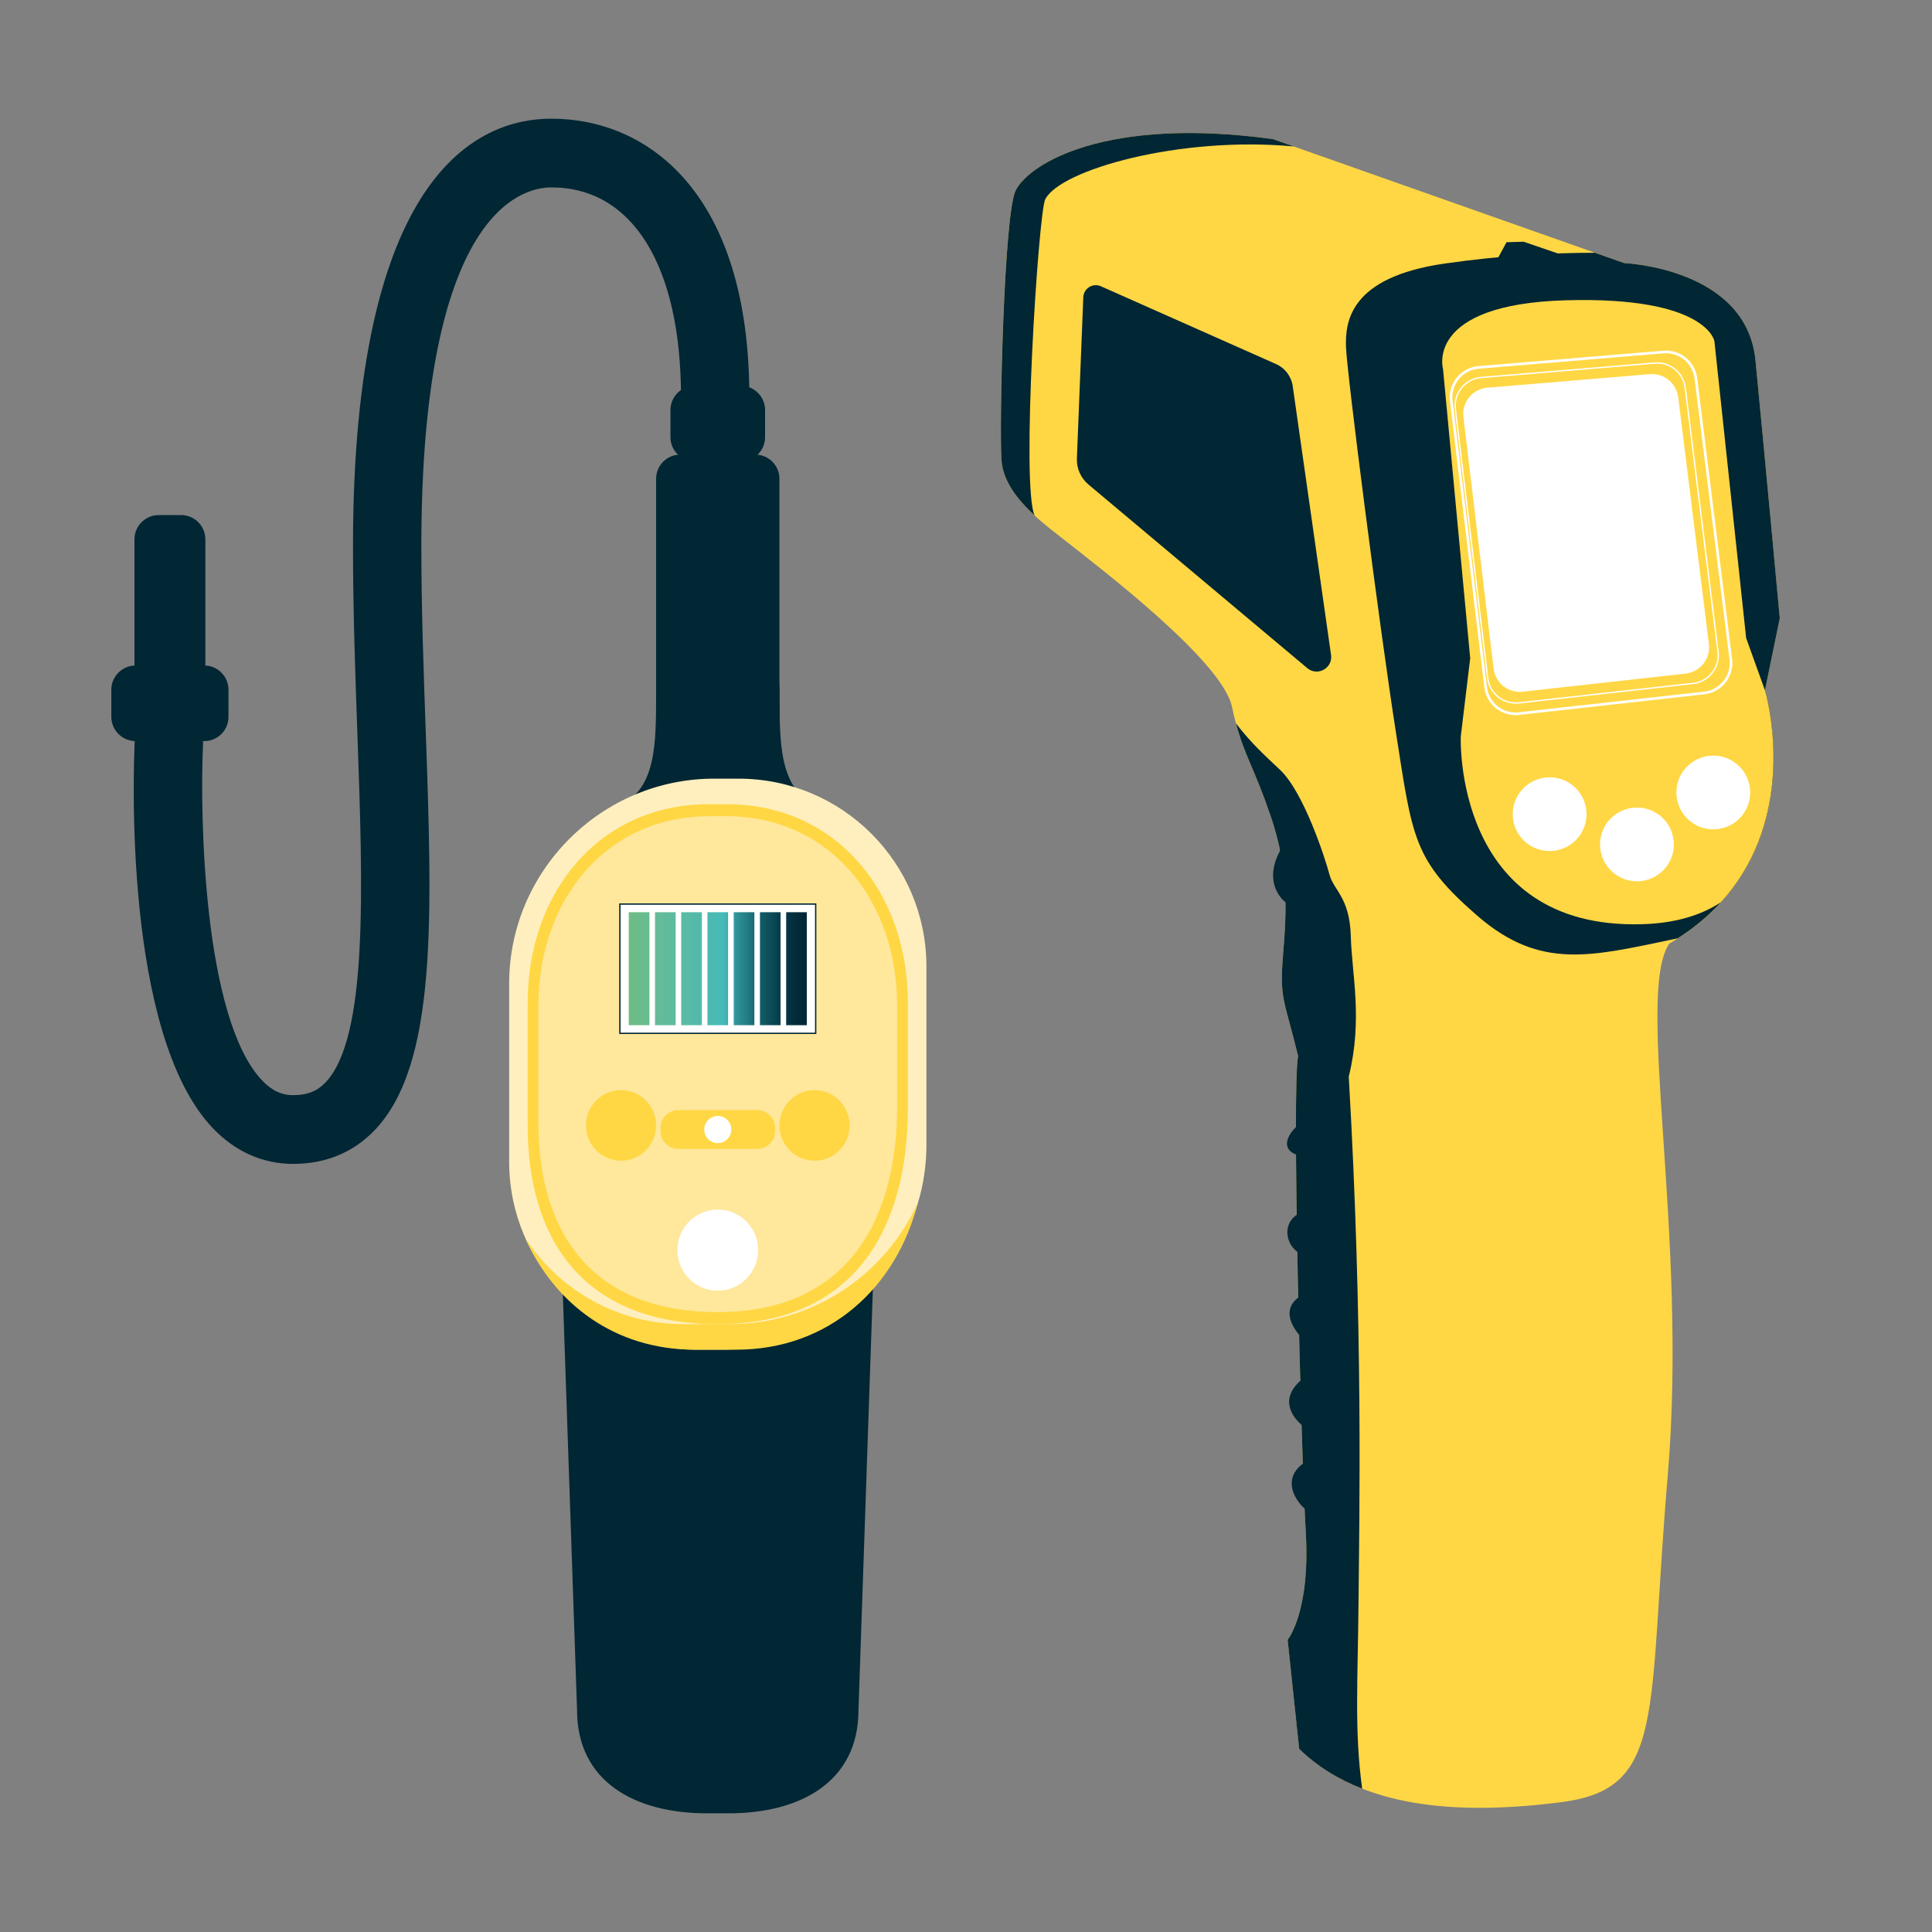 <?xml version="1.0" encoding="utf-8"?>
<!-- Generator: Adobe Illustrator 25.4.1, SVG Export Plug-In . SVG Version: 6.00 Build 0)  -->
<svg version="1.1" id="Calque_1" xmlns="http://www.w3.org/2000/svg" xmlns:xlink="http://www.w3.org/1999/xlink" x="0px" y="0px"
	 viewBox="0 0 350 350" style="enable-background:new 0 0 350 350;" xml:space="preserve">
<rect x="0" y="0" width="350" height="350" fill="#808080" stroke="none"/>
<style type="text/css">
	.st0{display:none;}
	.st1{display:inline;}
	.st2{display:inline;clip-path:url(#SVGID_00000026143032144799956930000012015237409868281216_);fill:#012634;}
	.st3{display:inline;clip-path:url(#SVGID_00000026143032144799956930000012015237409868281216_);fill:#FFD744;}
	
		.st4{display:inline;clip-path:url(#SVGID_00000026143032144799956930000012015237409868281216_);fill:none;stroke:#012634;stroke-width:0.5;stroke-linecap:round;stroke-linejoin:round;stroke-miterlimit:10;}
	.st5{display:inline;clip-path:url(#SVGID_00000026143032144799956930000012015237409868281216_);fill:#FFFFFF;}
	.st6{display:inline;clip-path:url(#SVGID_00000026143032144799956930000012015237409868281216_);fill:#FFEBAE;}
	.st7{clip-path:url(#SVGID_00000052810925296081304950000017768534725975405727_);fill:#FFD744;}
	.st8{clip-path:url(#SVGID_00000052810925296081304950000017768534725975405727_);fill:#012634;}
	
		.st9{clip-path:url(#SVGID_00000052810925296081304950000017768534725975405727_);fill:none;stroke:#FFFFFF;stroke-width:0.481;stroke-miterlimit:10;}
	
		.st10{clip-path:url(#SVGID_00000052810925296081304950000017768534725975405727_);fill:none;stroke:#FFFFFF;stroke-width:0.241;stroke-miterlimit:10;}
	.st11{clip-path:url(#SVGID_00000052810925296081304950000017768534725975405727_);fill:#FFFFFF;}
	.st12{clip-path:url(#SVGID_00000132068106400482797410000000940105377812283830_);fill:#012634;}
	.st13{clip-path:url(#SVGID_00000132068106400482797410000000940105377812283830_);fill:#FFEFBF;}
	.st14{clip-path:url(#SVGID_00000132068106400482797410000000940105377812283830_);fill:#FFD744;}
	.st15{clip-path:url(#SVGID_00000132068106400482797410000000940105377812283830_);fill:#FFE79B;}
	.st16{clip-path:url(#SVGID_00000132068106400482797410000000940105377812283830_);fill:#FFFFFF;}
	
		.st17{clip-path:url(#SVGID_00000132068106400482797410000000940105377812283830_);fill:none;stroke:#012634;stroke-width:0.236;stroke-miterlimit:10;}
	
		.st18{clip-path:url(#SVGID_00000178908900438771310500000002979498616643928224_);fill:url(#SVGID_00000085934019736674138090000015233095682178816162_);}
	
		.st19{clip-path:url(#SVGID_00000149345062226133014180000012338394745882009253_);fill:url(#SVGID_00000110441022845465735080000012370325787974774716_);}
	
		.st20{clip-path:url(#SVGID_00000139982804505029364860000012873673439573680554_);fill:url(#SVGID_00000018199212318876029690000002660624477528974014_);}
	
		.st21{clip-path:url(#SVGID_00000137095779931195164530000006395521581298981792_);fill:url(#SVGID_00000084494929932348891190000011256612717003059346_);}
	
		.st22{clip-path:url(#SVGID_00000062898766543921914510000002301906607884575882_);fill:url(#SVGID_00000013901305908313552450000016335534513481525395_);}
	
		.st23{clip-path:url(#SVGID_00000127735333228883081500000014616385577232707729_);fill:url(#SVGID_00000025438004764917411610000003697768181412159651_);}
	
		.st24{clip-path:url(#SVGID_00000023283543487015600460000005302335650535477178_);fill:url(#SVGID_00000062162426528880729690000012797358296584665778_);}
	.st25{clip-path:url(#SVGID_00000062150188944606316440000017272767952226572449_);fill:#012634;}
</style>
<g class="st0">
	<defs>
		<rect id="SVGID_1_" x="11" y="25.99" width="327" height="294.13"/>
	</defs>
	<clipPath id="SVGID_00000073689019164785628470000007731168313825144480_" class="st1">
		<use xlink:href="#SVGID_1_"  style="overflow:visible;"/>
	</clipPath>
	<path style="display:inline;clip-path:url(#SVGID_00000073689019164785628470000007731168313825144480_);fill:#012634;" d="
		M92.58,90.52H74.64c-1.95,0-3.54-1.59-3.54-3.54v-0.76c0-1.95,1.59-3.54,3.54-3.54h17.94c1.95,0,3.54,1.59,3.54,3.54v0.76
		C96.12,88.92,94.53,90.52,92.58,90.52"/>
	
		<rect x="67.44" y="103.69" style="display:inline;clip-path:url(#SVGID_00000073689019164785628470000007731168313825144480_);fill:#FFD744;" width="32.33" height="37.8"/>
	
		<rect x="129.93" y="141.48" style="display:inline;clip-path:url(#SVGID_00000073689019164785628470000007731168313825144480_);fill:#012634;" width="7.1" height="164.29"/>
	<path style="display:inline;clip-path:url(#SVGID_00000073689019164785628470000007731168313825144480_);fill:#FFD744;" d="
		M160.53,84.77h116.39c12.98,0,23.5,10.52,23.5,23.5v46.05c0,12.98-10.52,23.5-23.5,23.5H160.53c-12.98,0-23.5-10.52-23.5-23.5
		v-46.05C137.03,95.29,147.55,84.77,160.53,84.77"/>
	
		<path style="display:inline;clip-path:url(#SVGID_00000073689019164785628470000007731168313825144480_);fill:none;stroke:#012634;stroke-width:0.5;stroke-linecap:round;stroke-linejoin:round;stroke-miterlimit:10;" d="
		M260.11,90.52h11.31c12.98,0,23.5,10.52,23.5,23.5v13.89"/>
	<path style="display:inline;clip-path:url(#SVGID_00000073689019164785628470000007731168313825144480_);fill:#FFD744;" d="
		M158.83,292.62h130.52c31.28,0,56.64-25.36,56.64-56.64v-41.33c0-29.36-23.8-53.17-53.17-53.17H158.83V292.62z"/>
	
		<path style="display:inline;clip-path:url(#SVGID_00000073689019164785628470000007731168313825144480_);fill:none;stroke:#012634;stroke-width:0.5;stroke-linecap:round;stroke-linejoin:round;stroke-miterlimit:10;" d="
		M313.51,281.58c16.28-9.55,27.18-26.72,27.18-46.37v-39.67c0-18.5-10.29-34.66-25.65-43.61"/>
	
		<rect x="283.75" y="160.52" style="display:inline;clip-path:url(#SVGID_00000073689019164785628470000007731168313825144480_);fill:#FFFFFF;" width="5.36" height="132.1"/>
	
		<polygon style="display:inline;clip-path:url(#SVGID_00000073689019164785628470000007731168313825144480_);fill:#012634;" points="
		27.86,141.48 3.02,169.84 3.02,292.62 129.93,292.62 129.93,141.48 	"/>
	
		<rect x="136.75" y="25.99" style="display:inline;clip-path:url(#SVGID_00000073689019164785628470000007731168313825144480_);fill:#FFD744;" width="21.8" height="101.92"/>
	
		<rect x="133.39" y="127.91" style="display:inline;clip-path:url(#SVGID_00000073689019164785628470000007731168313825144480_);fill:#FFD744;" width="28.51" height="13.57"/>
	
		<rect x="136.75" y="25.99" style="display:inline;clip-path:url(#SVGID_00000073689019164785628470000007731168313825144480_);fill:#FFD744;" width="124.99" height="21.8"/>
	
		<rect x="18.31" y="169.84" style="display:inline;clip-path:url(#SVGID_00000073689019164785628470000007731168313825144480_);fill:#FFFFFF;" width="111.62" height="5.34"/>
	
		<rect x="18.31" y="182.58" style="display:inline;clip-path:url(#SVGID_00000073689019164785628470000007731168313825144480_);fill:#FFFFFF;" width="111.62" height="5.34"/>
	
		<rect x="18.31" y="195.32" style="display:inline;clip-path:url(#SVGID_00000073689019164785628470000007731168313825144480_);fill:#FFFFFF;" width="111.62" height="5.34"/>
	
		<rect x="18.31" y="208.06" style="display:inline;clip-path:url(#SVGID_00000073689019164785628470000007731168313825144480_);fill:#FFFFFF;" width="111.62" height="5.34"/>
	
		<rect x="18.31" y="220.8" style="display:inline;clip-path:url(#SVGID_00000073689019164785628470000007731168313825144480_);fill:#FFFFFF;" width="111.62" height="5.34"/>
	
		<rect x="18.31" y="233.54" style="display:inline;clip-path:url(#SVGID_00000073689019164785628470000007731168313825144480_);fill:#FFFFFF;" width="111.62" height="5.34"/>
	
		<rect x="18.31" y="246.28" style="display:inline;clip-path:url(#SVGID_00000073689019164785628470000007731168313825144480_);fill:#FFFFFF;" width="111.62" height="5.34"/>
	
		<rect x="18.31" y="259.02" style="display:inline;clip-path:url(#SVGID_00000073689019164785628470000007731168313825144480_);fill:#FFFFFF;" width="111.62" height="5.34"/>
	
		<rect x="18.31" y="271.76" style="display:inline;clip-path:url(#SVGID_00000073689019164785628470000007731168313825144480_);fill:#FFFFFF;" width="111.62" height="5.34"/>
	
		<rect x="138.52" y="126.21" style="display:inline;clip-path:url(#SVGID_00000073689019164785628470000007731168313825144480_);fill:#FFEBAE;" width="18.81" height="15.27"/>
	
		<rect x="134.68" y="105.69" style="display:inline;clip-path:url(#SVGID_00000073689019164785628470000007731168313825144480_);fill:#FFEBAE;" width="26.5" height="20.53"/>
	
		<rect x="134.68" y="84.89" style="display:inline;clip-path:url(#SVGID_00000073689019164785628470000007731168313825144480_);fill:#012634;" width="26.5" height="16.58"/>
	
		<rect x="135.71" y="75.43" style="display:inline;clip-path:url(#SVGID_00000073689019164785628470000007731168313825144480_);fill:#012634;" width="24.44" height="9.58"/>
	
		<rect x="142.33" y="72.66" style="display:inline;clip-path:url(#SVGID_00000073689019164785628470000007731168313825144480_);fill:#012634;" width="11.19" height="2.61"/>
	<path style="display:inline;clip-path:url(#SVGID_00000073689019164785628470000007731168313825144480_);fill:#012634;" d="
		M158.32,115.95c0,5.74-4.65,10.39-10.39,10.39s-10.39-4.65-10.39-10.39c0-5.74,4.65-10.39,10.39-10.39S158.32,110.21,158.32,115.95
		"/>
	
		<rect x="133.39" y="101.35" style="display:inline;clip-path:url(#SVGID_00000073689019164785628470000007731168313825144480_);fill:#FFEBAE;" width="29.07" height="4.34"/>
	
		<rect x="137.03" y="141.48" style="display:inline;clip-path:url(#SVGID_00000073689019164785628470000007731168313825144480_);fill:#FFD744;" width="21.8" height="164.29"/>
	
		<rect x="69.84" y="302.04" style="display:inline;clip-path:url(#SVGID_00000073689019164785628470000007731168313825144480_);fill:#012634;" width="24.41" height="18.08"/>
	
		<rect x="249.54" y="302.04" style="display:inline;clip-path:url(#SVGID_00000073689019164785628470000007731168313825144480_);fill:#012634;" width="24.41" height="18.08"/>
	
		<rect x="59.77" y="296.73" style="display:inline;clip-path:url(#SVGID_00000073689019164785628470000007731168313825144480_);fill:#FFD744;" width="225.79" height="14.35"/>
	
		<rect x="158.83" y="169.84" style="display:inline;clip-path:url(#SVGID_00000073689019164785628470000007731168313825144480_);fill:#012634;" width="130.29" height="5.34"/>
	
		<rect x="158.83" y="182.58" style="display:inline;clip-path:url(#SVGID_00000073689019164785628470000007731168313825144480_);fill:#012634;" width="130.29" height="5.34"/>
	
		<rect x="158.83" y="195.32" style="display:inline;clip-path:url(#SVGID_00000073689019164785628470000007731168313825144480_);fill:#012634;" width="130.29" height="5.34"/>
	
		<rect x="158.83" y="208.06" style="display:inline;clip-path:url(#SVGID_00000073689019164785628470000007731168313825144480_);fill:#012634;" width="130.29" height="5.34"/>
	
		<rect x="158.83" y="220.8" style="display:inline;clip-path:url(#SVGID_00000073689019164785628470000007731168313825144480_);fill:#012634;" width="130.29" height="5.34"/>
	
		<rect x="158.83" y="233.54" style="display:inline;clip-path:url(#SVGID_00000073689019164785628470000007731168313825144480_);fill:#012634;" width="130.29" height="5.34"/>
	
		<rect x="158.83" y="246.28" style="display:inline;clip-path:url(#SVGID_00000073689019164785628470000007731168313825144480_);fill:#012634;" width="130.29" height="5.34"/>
	
		<rect x="158.83" y="259.02" style="display:inline;clip-path:url(#SVGID_00000073689019164785628470000007731168313825144480_);fill:#012634;" width="130.29" height="5.34"/>
	
		<rect x="158.83" y="271.76" style="display:inline;clip-path:url(#SVGID_00000073689019164785628470000007731168313825144480_);fill:#012634;" width="130.29" height="5.34"/>
	<path style="display:inline;clip-path:url(#SVGID_00000073689019164785628470000007731168313825144480_);fill:#012634;" d="
		M188.49,147.05c0,2.7-2.19,4.89-4.89,4.89c-2.7,0-4.88-2.19-4.88-4.89c0-2.7,2.19-4.89,4.88-4.89
		C186.31,142.16,188.49,144.35,188.49,147.05"/>
	<path style="display:inline;clip-path:url(#SVGID_00000073689019164785628470000007731168313825144480_);fill:#012634;" d="
		M269.22,147.05c0,2.7-2.19,4.89-4.89,4.89c-2.7,0-4.88-2.19-4.88-4.89c0-2.7,2.19-4.89,4.88-4.89
		C267.03,142.16,269.22,144.35,269.22,147.05"/>
</g>
<g>
	<defs>
		<rect id="SVGID_00000056406132524700519770000018349873804088684706_" x="181" y="21.07" width="148" height="307.86"/>
	</defs>
	<clipPath id="SVGID_00000085962854326593167980000010611736935212034981_">
		<use xlink:href="#SVGID_00000056406132524700519770000018349873804088684706_"  style="overflow:visible;"/>
	</clipPath>
	<path style="clip-path:url(#SVGID_00000085962854326593167980000010611736935212034981_);fill:#FFD744;" d="M230.6,25.2
		l63.67,22.47c0,0,22.12,0.89,23.75,17.6c1.62,16.72,4.39,46.73,4.39,46.73l-2.67,13.03c0,0,9.26,30.38-17.34,45.92
		c-6.21,9.23,3.43,52.76-0.27,96.3c-3.7,43.54-0.26,56.77-19.24,59.22c-18.98,2.45-36.54,1.05-47.52-9.68l-2.09-19.75
		c0,0,4.14-4.98,3.27-19.54c-0.86-14.57-2.55-80.85-1.38-86.18c-2.51-10.32-3.39-10.29-2.74-18.27c0.65-7.98,1.1-15.51-2.28-25.36
		c-3.38-9.85-5.19-11.34-6.98-19.7c-1.79-8.35-24.61-25.6-29.14-29.23c-4.53-3.63-12.19-8.71-12.61-15.55
		C181,76.37,181.88,38.66,184,34.5C186.51,29.57,200.5,21.07,230.6,25.2"/>
	<path style="clip-path:url(#SVGID_00000085962854326593167980000010611736935212034981_);fill:#012634;" d="M232.94,152.48
		c-4.25,5.87-1.7,9.95,0.32,11.24C235.29,165.01,234.9,154.61,232.94,152.48"/>
	<path style="clip-path:url(#SVGID_00000085962854326593167980000010611736935212034981_);fill:#012634;" d="M244.71,169.61
		c-0.2-7.07-3.11-8.31-3.86-11.16c-0.75-2.85-4.63-14.9-8.95-18.98c-2.81-2.65-5.16-4.75-7.99-8.41c1.57,5.85,3.32,8.13,6.24,16.64
		c3.38,9.85,2.93,17.38,2.28,25.36c-0.65,7.98,0.23,7.95,2.74,18.27c-1.17,5.34,0.52,71.62,1.38,86.19
		c0.86,14.57-3.28,19.54-3.28,19.54l2.09,19.75c3.26,3.19,7.12,5.54,11.41,7.22c-1.44-10.48-0.78-19.69-0.66-33.74
		c0.13-15.26,0.86-50-1.77-95.24C246.91,184.58,244.91,176.67,244.71,169.61"/>
	<path style="clip-path:url(#SVGID_00000085962854326593167980000010611736935212034981_);fill:#012634;" d="M235.86,203.25
		c-3.37,2.53-3.91,5.64,0.18,6.19C240.12,209.98,235.86,203.25,235.86,203.25"/>
	<path style="clip-path:url(#SVGID_00000085962854326593167980000010611736935212034981_);fill:#012634;" d="M235.82,219.61
		c-4.22,1.67-2.87,7.29,0.97,7.89C240.65,228.09,235.82,219.61,235.82,219.61"/>
	<path style="clip-path:url(#SVGID_00000085962854326593167980000010611736935212034981_);fill:#012634;" d="M236.25,234.41
		c-5.95,3.05,0.03,8.4,0.03,8.4L236.25,234.41z"/>
	<path style="clip-path:url(#SVGID_00000085962854326593167980000010611736935212034981_);fill:#012634;" d="M237.18,248.97
		c-7.08,4.41-1.95,9.12-0.22,9.96C238.69,259.77,237.18,248.97,237.18,248.97"/>
	<path style="clip-path:url(#SVGID_00000085962854326593167980000010611736935212034981_);fill:#012634;" d="M237.12,264.45
		c-6.38,3.5-1.22,9.1,0.27,9.5C238.89,274.35,237.12,264.45,237.12,264.45"/>
	<path style="clip-path:url(#SVGID_00000085962854326593167980000010611736935212034981_);fill:#012634;" d="M230.6,25.2
		c-30.1-4.13-44.09,4.36-46.6,9.3c-2.11,4.16-2.99,41.87-2.58,48.72c0.24,3.97,2.94,7.33,6.03,10.17
		c-2.53-5.01,0.66-54.77,1.9-57.27c2.67-5.34,24.34-11.52,45.02-9.59L230.6,25.2z"/>
	<path style="clip-path:url(#SVGID_00000085962854326593167980000010611736935212034981_);fill:#012634;" d="M199.44,51.86
		l31.72,14.09c1.64,0.72,2.78,2.24,3.03,4.01l6.94,48.69c0.34,2.39-2.45,3.94-4.3,2.39l-39.65-33.27c-1.39-1.17-2.16-2.91-2.09-4.72
		l1.16-29.21C196.32,52.24,197.98,51.21,199.44,51.86"/>
	<path style="clip-path:url(#SVGID_00000085962854326593167980000010611736935212034981_);fill:#012634;" d="M303.95,169.98
		c24.65-15.79,15.79-44.95,15.79-44.95l2.68-13.03c0,0-2.77-30.02-4.4-46.73c-1.63-16.72-23.75-17.6-23.75-17.6l-5.33-1.88
		c-8.11,0-17.17,0.51-27.19,1.95c-17.39,2.49-18.04,10.69-17.91,15.11c0.12,4.42,6.11,51.11,9.08,70.05
		c2.97,18.93,3.1,22.9,14.67,32.96C279.15,175.9,288.36,173.22,303.95,169.98"/>
	<path style="clip-path:url(#SVGID_00000085962854326593167980000010611736935212034981_);fill:#FFD744;" d="M310.58,61.8
		c0,0-1.34-8.14-26.97-7.4c-25.62,0.74-22.19,12.46-22.19,12.46l4.92,52.38l-1.71,14.2c0,0-1.39,34.97,32.85,33.99
		c6.13-0.18,10.77-1.67,14.26-3.97c12.56-13.76,9.52-31.93,8.35-37.03c-0.03-0.11-0.05-0.23-0.08-0.32
		c-0.03-0.11-0.05-0.19-0.07-0.29c-0.13-0.49-0.21-0.78-0.21-0.78l-3.4-9.45L310.58,61.8z"/>
	
		<path style="clip-path:url(#SVGID_00000085962854326593167980000010611736935212034981_);fill:none;stroke:#FFFFFF;stroke-width:0.481;stroke-miterlimit:10;" d="
		M308.74,125.54l-33.58,3.74c-2.98,0.33-5.66-1.8-6.02-4.77l-6.23-51.87c-0.37-3.07,1.88-5.83,4.96-6.08l33.49-2.79
		c2.91-0.24,5.5,1.86,5.86,4.76l6.33,50.92C313.92,122.46,311.76,125.2,308.74,125.54z"/>
	
		<path style="clip-path:url(#SVGID_00000085962854326593167980000010611736935212034981_);fill:none;stroke:#FFFFFF;stroke-width:0.241;stroke-miterlimit:10;" d="
		M306.72,123.81l-31.56,3.52c-2.79,0.31-5.32-1.69-5.65-4.48l-5.86-48.74c-0.35-2.88,1.77-5.48,4.66-5.72l31.47-2.62
		c2.74-0.23,5.17,1.75,5.51,4.47l5.95,47.85C311.58,120.92,309.55,123.49,306.72,123.81z"/>
	<polygon style="clip-path:url(#SVGID_00000085962854326593167980000010611736935212034981_);fill:#012634;" points="276.02,43.79 
		284.95,46.85 276.14,48.21 271.45,46.6 272.92,43.88 	"/>
	<path style="clip-path:url(#SVGID_00000085962854326593167980000010611736935212034981_);fill:#FFFFFF;" d="M305.36,122.03
		l-29.5,3.28c-2.61,0.29-4.97-1.58-5.28-4.19l-5.47-45.55c-0.33-2.69,1.65-5.12,4.35-5.34l29.41-2.45c2.56-0.21,4.83,1.63,5.15,4.18
		l5.56,44.72C309.91,119.33,308.01,121.73,305.36,122.03"/>
	<path style="clip-path:url(#SVGID_00000085962854326593167980000010611736935212034981_);fill:#FFFFFF;" d="M287.41,147.3
		c0.11,3.69-2.8,6.77-6.49,6.87c-3.69,0.11-6.77-2.79-6.87-6.48c-0.11-3.69,2.79-6.76,6.49-6.87
		C284.22,140.71,287.3,143.61,287.41,147.3"/>
	<path style="clip-path:url(#SVGID_00000085962854326593167980000010611736935212034981_);fill:#FFFFFF;" d="M317.06,143.37
		c0.11,3.69-2.8,6.77-6.49,6.87c-3.69,0.11-6.77-2.79-6.87-6.48c-0.11-3.69,2.79-6.76,6.49-6.87
		C313.87,136.78,316.95,139.68,317.06,143.37"/>
	<path style="clip-path:url(#SVGID_00000085962854326593167980000010611736935212034981_);fill:#FFFFFF;" d="M303.23,152.78
		c0.11,3.69-2.8,6.77-6.49,6.87c-3.69,0.11-6.77-2.79-6.87-6.48c-0.11-3.69,2.79-6.76,6.49-6.87
		C300.05,146.19,303.12,149.1,303.23,152.78"/>
</g>
<g>
	<g>
		<defs>
			<rect id="SVGID_00000178182730321855269850000017043354571164021393_" x="20.17" y="21.5" width="147.66" height="307"/>
		</defs>
		<clipPath id="SVGID_00000133506333764900098880000012425643869700119720_">
			<use xlink:href="#SVGID_00000178182730321855269850000017043354571164021393_"  style="overflow:visible;"/>
		</clipPath>
		<path style="clip-path:url(#SVGID_00000133506333764900098880000012425643869700119720_);fill:#012634;" d="M136.82,150.31h-13.57
			c-2.42,0-4.39-1.98-4.39-4.38V86.73c0-2.41,1.97-4.38,4.39-4.38h13.57c2.41,0,4.38,1.97,4.38,4.38v59.19
			C141.21,148.33,139.23,150.31,136.82,150.31"/>
		<path style="clip-path:url(#SVGID_00000133506333764900098880000012425643869700119720_);fill:#012634;" d="M112.3,145.91
			c6.56-3.08,6.56-11.09,6.56-20.37s5.14-4.91,5.14-4.91l-0.59,25.29H112.3z"/>
		<path style="clip-path:url(#SVGID_00000133506333764900098880000012425643869700119720_);fill:#012634;" d="M147.78,145.91
			c-6.56-3.08-6.56-11.09-6.56-20.37s-5.14-4.91-5.14-4.91l0.59,25.29H147.78z"/>
		<path style="clip-path:url(#SVGID_00000133506333764900098880000012425643869700119720_);fill:#012634;" d="M135.11,195.8h-10.15
			c-12.93,0-23.51,10.64-23.51,23.65l3.09,90.36c0,13.01,10.58,18.69,23.51,18.69h3.96c12.93,0,23.51-5.68,23.51-18.69l3.09-90.36
			C158.62,206.44,148.04,195.8,135.11,195.8"/>
		<path style="clip-path:url(#SVGID_00000133506333764900098880000012425643869700119720_);fill:#FFEFBF;" d="M130.7,244.5h-4.42
			c-18.8,0-34.04-15.24-34.04-34.04v-32.27c0-20.42,16.71-37.13,37.13-37.13h4.42c18.8,0,34.04,15.24,34.04,34.04v32.27
			C167.83,227.79,151.12,244.5,130.7,244.5"/>
		<path style="clip-path:url(#SVGID_00000133506333764900098880000012425643869700119720_);fill:#FFD744;" d="M130.03,239.88
			c-24.99,0-34.44-16.07-34.44-35.9v-22.39c0-19.82,12.88-35.9,32.8-35.9h3.28c19.93,0,32.8,16.08,32.8,35.9v19.13
			C164.48,222.34,155.02,239.88,130.03,239.88"/>
		<path style="clip-path:url(#SVGID_00000133506333764900098880000012425643869700119720_);fill:#FFE79B;" d="M130.03,237.7
			c-23.57,0-32.49-15.33-32.49-34.24V182.1c0-18.91,12.15-34.24,30.95-34.24h3.09c18.8,0,30.95,15.33,30.95,34.24v18.24
			C162.53,220.98,153.6,237.7,130.03,237.7"/>
		<path style="clip-path:url(#SVGID_00000133506333764900098880000012425643869700119720_);fill:#FFD744;" d="M132.26,239.88h-8.42
			c-12.04,0-22.62-6.24-28.71-15.65c5.31,12.01,16.31,20.28,30.7,20.28h7.55c16.83,0,29.04-11.29,32.91-26.67
			C160.44,230.82,147.41,239.88,132.26,239.88"/>
		<path style="clip-path:url(#SVGID_00000133506333764900098880000012425643869700119720_);fill:#FFFFFF;" d="M137.34,226.47
			c0,4.06-3.27,7.35-7.31,7.35c-4.04,0-7.31-3.29-7.31-7.35c0-4.06,3.27-7.35,7.31-7.35C134.07,219.12,137.34,222.41,137.34,226.47"
			/>
		<path style="clip-path:url(#SVGID_00000133506333764900098880000012425643869700119720_);fill:#FFD744;" d="M153.92,203.88
			c0,3.53-2.85,6.39-6.36,6.39c-3.51,0-6.35-2.86-6.35-6.39c0-3.53,2.84-6.39,6.35-6.39C151.08,197.49,153.92,200.35,153.92,203.88"
			/>
		<path style="clip-path:url(#SVGID_00000133506333764900098880000012425643869700119720_);fill:#FFD744;" d="M118.86,203.88
			c0,3.53-2.85,6.39-6.36,6.39c-3.51,0-6.35-2.86-6.35-6.39c0-3.53,2.84-6.39,6.35-6.39C116.02,197.49,118.86,200.35,118.86,203.88"
			/>
		<path style="clip-path:url(#SVGID_00000133506333764900098880000012425643869700119720_);fill:#FFD744;" d="M137.19,208.13h-14.31
			c-1.77,0-3.22-1.45-3.22-3.22v-0.58c0-1.77,1.45-3.22,3.22-3.22h14.31c1.77,0,3.22,1.45,3.22,3.22v0.58
			C140.41,206.69,138.96,208.13,137.19,208.13"/>
		
			<rect x="112.3" y="163.78" style="clip-path:url(#SVGID_00000133506333764900098880000012425643869700119720_);fill:#FFFFFF;" width="35.47" height="23.42"/>
		
			<rect x="112.3" y="163.78" style="clip-path:url(#SVGID_00000133506333764900098880000012425643869700119720_);fill:none;stroke:#012634;stroke-width:0.236;stroke-miterlimit:10;" width="35.47" height="23.42"/>
		<path style="clip-path:url(#SVGID_00000133506333764900098880000012425643869700119720_);fill:#FFFFFF;" d="M132.48,204.63
			c0,1.36-1.1,2.46-2.45,2.46c-1.35,0-2.45-1.1-2.45-2.46c0-1.36,1.09-2.46,2.45-2.46C131.39,202.16,132.48,203.26,132.48,204.63"/>
	</g>
	<g>
		<defs>
			<rect id="SVGID_00000080182623319358137210000002577200633103005059_" x="113.9" y="165.26" width="3.75" height="20.46"/>
		</defs>
		<clipPath id="SVGID_00000112623241291730709210000003727365127739973820_">
			<use xlink:href="#SVGID_00000080182623319358137210000002577200633103005059_"  style="overflow:visible;"/>
		</clipPath>
		
			<linearGradient id="SVGID_00000038407655602701650620000008982486308867884726_" gradientUnits="userSpaceOnUse" x1="-332.452" y1="873.037" x2="-329.17" y2="873.037" gradientTransform="matrix(9.654 0 0 -9.654 3323.479 8603.443)">
			<stop  offset="0" style="stop-color:#6FBC85"/>
			<stop  offset="0.211" style="stop-color:#61BB9B"/>
			<stop  offset="0.539" style="stop-color:#46BAB8"/>
			<stop  offset="0.61" style="stop-color:#309599"/>
			<stop  offset="0.745" style="stop-color:#145E69"/>
			<stop  offset="0.86" style="stop-color:#063D4A"/>
			<stop  offset="0.948" style="stop-color:#022C3A"/>
			<stop  offset="1" style="stop-color:#012634"/>
		</linearGradient>
		
			<rect x="113.9" y="165.26" style="clip-path:url(#SVGID_00000112623241291730709210000003727365127739973820_);fill:url(#SVGID_00000038407655602701650620000008982486308867884726_);" width="3.75" height="20.46"/>
	</g>
	<g>
		<defs>
			<rect id="SVGID_00000116215256659758174380000009559636903728802465_" x="118.66" y="165.26" width="3.74" height="20.46"/>
		</defs>
		<clipPath id="SVGID_00000176015321342814044610000009455852818663391114_">
			<use xlink:href="#SVGID_00000116215256659758174380000009559636903728802465_"  style="overflow:visible;"/>
		</clipPath>
		
			<linearGradient id="SVGID_00000147930151121455069370000000589678256841329841_" gradientUnits="userSpaceOnUse" x1="-332.452" y1="873.037" x2="-329.17" y2="873.037" gradientTransform="matrix(9.654 0 0 -9.654 3323.479 8603.443)">
			<stop  offset="0" style="stop-color:#6FBC85"/>
			<stop  offset="0.211" style="stop-color:#61BB9B"/>
			<stop  offset="0.539" style="stop-color:#46BAB8"/>
			<stop  offset="0.61" style="stop-color:#309599"/>
			<stop  offset="0.745" style="stop-color:#145E69"/>
			<stop  offset="0.86" style="stop-color:#063D4A"/>
			<stop  offset="0.948" style="stop-color:#022C3A"/>
			<stop  offset="1" style="stop-color:#012634"/>
		</linearGradient>
		
			<rect x="118.66" y="165.26" style="clip-path:url(#SVGID_00000176015321342814044610000009455852818663391114_);fill:url(#SVGID_00000147930151121455069370000000589678256841329841_);" width="3.74" height="20.46"/>
	</g>
	<g>
		<defs>
			<rect id="SVGID_00000124866386961957745730000002549550508897377973_" x="123.41" y="165.26" width="3.74" height="20.46"/>
		</defs>
		<clipPath id="SVGID_00000008135635564556147470000007897866806041301658_">
			<use xlink:href="#SVGID_00000124866386961957745730000002549550508897377973_"  style="overflow:visible;"/>
		</clipPath>
		
			<linearGradient id="SVGID_00000051357332737664158670000010758743117048824489_" gradientUnits="userSpaceOnUse" x1="-332.452" y1="873.037" x2="-329.17" y2="873.037" gradientTransform="matrix(9.654 0 0 -9.654 3323.479 8603.443)">
			<stop  offset="0" style="stop-color:#6FBC85"/>
			<stop  offset="0.211" style="stop-color:#61BB9B"/>
			<stop  offset="0.539" style="stop-color:#46BAB8"/>
			<stop  offset="0.61" style="stop-color:#309599"/>
			<stop  offset="0.745" style="stop-color:#145E69"/>
			<stop  offset="0.86" style="stop-color:#063D4A"/>
			<stop  offset="0.948" style="stop-color:#022C3A"/>
			<stop  offset="1" style="stop-color:#012634"/>
		</linearGradient>
		
			<rect x="123.41" y="165.26" style="clip-path:url(#SVGID_00000008135635564556147470000007897866806041301658_);fill:url(#SVGID_00000051357332737664158670000010758743117048824489_);" width="3.74" height="20.46"/>
	</g>
	<g>
		<defs>
			<rect id="SVGID_00000011032951886529088530000004053367650070088335_" x="128.16" y="165.26" width="3.74" height="20.46"/>
		</defs>
		<clipPath id="SVGID_00000111874266650238797870000015309779531397082538_">
			<use xlink:href="#SVGID_00000011032951886529088530000004053367650070088335_"  style="overflow:visible;"/>
		</clipPath>
		
			<linearGradient id="SVGID_00000054963824605446893250000015595571706824311205_" gradientUnits="userSpaceOnUse" x1="-332.452" y1="873.037" x2="-329.17" y2="873.037" gradientTransform="matrix(9.654 0 0 -9.654 3323.479 8603.443)">
			<stop  offset="0" style="stop-color:#6FBC85"/>
			<stop  offset="0.211" style="stop-color:#61BB9B"/>
			<stop  offset="0.539" style="stop-color:#46BAB8"/>
			<stop  offset="0.61" style="stop-color:#309599"/>
			<stop  offset="0.745" style="stop-color:#145E69"/>
			<stop  offset="0.86" style="stop-color:#063D4A"/>
			<stop  offset="0.948" style="stop-color:#022C3A"/>
			<stop  offset="1" style="stop-color:#012634"/>
		</linearGradient>
		
			<rect x="128.16" y="165.26" style="clip-path:url(#SVGID_00000111874266650238797870000015309779531397082538_);fill:url(#SVGID_00000054963824605446893250000015595571706824311205_);" width="3.74" height="20.46"/>
	</g>
	<g>
		<defs>
			<rect id="SVGID_00000149359697017414680200000010453289865285142187_" x="132.92" y="165.26" width="3.74" height="20.46"/>
		</defs>
		<clipPath id="SVGID_00000178173690203979259480000000795910190157149574_">
			<use xlink:href="#SVGID_00000149359697017414680200000010453289865285142187_"  style="overflow:visible;"/>
		</clipPath>
		
			<linearGradient id="SVGID_00000056385226165462236250000006193161575805416887_" gradientUnits="userSpaceOnUse" x1="-332.452" y1="873.037" x2="-329.17" y2="873.037" gradientTransform="matrix(9.654 0 0 -9.654 3323.479 8603.443)">
			<stop  offset="0" style="stop-color:#6FBC85"/>
			<stop  offset="0.211" style="stop-color:#61BB9B"/>
			<stop  offset="0.539" style="stop-color:#46BAB8"/>
			<stop  offset="0.61" style="stop-color:#309599"/>
			<stop  offset="0.745" style="stop-color:#145E69"/>
			<stop  offset="0.86" style="stop-color:#063D4A"/>
			<stop  offset="0.948" style="stop-color:#022C3A"/>
			<stop  offset="1" style="stop-color:#012634"/>
		</linearGradient>
		
			<rect x="132.92" y="165.26" style="clip-path:url(#SVGID_00000178173690203979259480000000795910190157149574_);fill:url(#SVGID_00000056385226165462236250000006193161575805416887_);" width="3.74" height="20.46"/>
	</g>
	<g>
		<defs>
			<rect id="SVGID_00000026148243909447437040000015422678123824891554_" x="137.67" y="165.26" width="3.74" height="20.46"/>
		</defs>
		<clipPath id="SVGID_00000090995403814509375970000000281822235712428424_">
			<use xlink:href="#SVGID_00000026148243909447437040000015422678123824891554_"  style="overflow:visible;"/>
		</clipPath>
		
			<linearGradient id="SVGID_00000153701300189947870900000000055936938423730858_" gradientUnits="userSpaceOnUse" x1="-332.452" y1="873.037" x2="-329.17" y2="873.037" gradientTransform="matrix(9.654 0 0 -9.654 3323.479 8603.443)">
			<stop  offset="0" style="stop-color:#6FBC85"/>
			<stop  offset="0.211" style="stop-color:#61BB9B"/>
			<stop  offset="0.539" style="stop-color:#46BAB8"/>
			<stop  offset="0.61" style="stop-color:#309599"/>
			<stop  offset="0.745" style="stop-color:#145E69"/>
			<stop  offset="0.86" style="stop-color:#063D4A"/>
			<stop  offset="0.948" style="stop-color:#022C3A"/>
			<stop  offset="1" style="stop-color:#012634"/>
		</linearGradient>
		
			<rect x="137.67" y="165.26" style="clip-path:url(#SVGID_00000090995403814509375970000000281822235712428424_);fill:url(#SVGID_00000153701300189947870900000000055936938423730858_);" width="3.74" height="20.46"/>
	</g>
	<g>
		<defs>
			<rect id="SVGID_00000183929103525472596420000014270963888473735307_" x="142.42" y="165.26" width="3.74" height="20.46"/>
		</defs>
		<clipPath id="SVGID_00000124856168534661585040000000458233503899519667_">
			<use xlink:href="#SVGID_00000183929103525472596420000014270963888473735307_"  style="overflow:visible;"/>
		</clipPath>
		
			<linearGradient id="SVGID_00000133526056674289434180000016937515764565804185_" gradientUnits="userSpaceOnUse" x1="-332.452" y1="873.037" x2="-329.17" y2="873.037" gradientTransform="matrix(9.654 0 0 -9.654 3323.479 8603.443)">
			<stop  offset="0" style="stop-color:#6FBC85"/>
			<stop  offset="0.211" style="stop-color:#61BB9B"/>
			<stop  offset="0.539" style="stop-color:#46BAB8"/>
			<stop  offset="0.61" style="stop-color:#309599"/>
			<stop  offset="0.745" style="stop-color:#145E69"/>
			<stop  offset="0.86" style="stop-color:#063D4A"/>
			<stop  offset="0.948" style="stop-color:#022C3A"/>
			<stop  offset="1" style="stop-color:#012634"/>
		</linearGradient>
		
			<rect x="142.42" y="165.26" style="clip-path:url(#SVGID_00000124856168534661585040000000458233503899519667_);fill:url(#SVGID_00000133526056674289434180000016937515764565804185_);" width="3.74" height="20.46"/>
	</g>
	<g>
		<defs>
			<rect id="SVGID_00000067235223081967259930000000093215672146939819_" x="20.17" y="21.5" width="147.66" height="307"/>
		</defs>
		<clipPath id="SVGID_00000104681052095383111690000002776150396659473579_">
			<use xlink:href="#SVGID_00000067235223081967259930000000093215672146939819_"  style="overflow:visible;"/>
		</clipPath>
		<path style="clip-path:url(#SVGID_00000104681052095383111690000002776150396659473579_);fill:#012634;" d="M53.08,210.85
			c-5.49,0-10.54-2.26-14.58-6.53c-16.17-17.08-14.34-64.96-14.08-70.36c0.17-3.44,3.1-6.08,6.49-5.92
			c3.41,0.17,6.05,3.08,5.88,6.52c-0.63,13.21,0.06,49.95,10.69,61.17c1.73,1.82,3.51,2.67,5.62,2.67c2.53,0,4.33-0.7,5.84-2.27
			c7.77-8.1,6.81-35.06,5.79-63.61c-0.39-10.88-0.78-22.13-0.78-33.54c0-67.41,22.51-77.48,35.93-77.48
			c17.34,0,35.87,13.25,35.87,50.43c0,3.44-2.77,6.23-6.19,6.23c-3.42,0-6.19-2.79-6.19-6.23c0-23.78-8.78-37.98-23.49-37.98
			c-5.52,0-23.55,4.69-23.55,65.03c0,11.19,0.4,22.33,0.78,33.09c1.2,33.97,2.16,60.8-9.26,72.7
			C63.95,208.81,58.99,210.85,53.08,210.85"/>
		<path style="clip-path:url(#SVGID_00000104681052095383111690000002776150396659473579_);fill:#012634;" d="M134.22,83.59h-8.37
			c-2.42,0-4.39-1.98-4.39-4.38v-4.94c0-2.41,1.97-4.38,4.39-4.38h8.37c2.41,0,4.38,1.98,4.38,4.38v4.94
			C138.6,81.61,136.63,83.59,134.22,83.59"/>
		<path style="clip-path:url(#SVGID_00000104681052095383111690000002776150396659473579_);fill:#012634;" d="M37.01,134.26H24.56
			c-2.41,0-4.39-1.98-4.39-4.38v-4.94c0-2.41,1.98-4.38,4.39-4.38h12.45c2.41,0,4.38,1.98,4.38,4.38v4.94
			C41.39,132.29,39.42,134.26,37.01,134.26"/>
		<path style="clip-path:url(#SVGID_00000104681052095383111690000002776150396659473579_);fill:#012634;" d="M32.82,127.41h-4.07
			c-2.41,0-4.39-1.98-4.39-4.38V97.69c0-2.41,1.98-4.38,4.39-4.38h4.07c2.41,0,4.38,1.97,4.38,4.38v25.33
			C37.2,125.43,35.23,127.41,32.82,127.41"/>
	</g>
</g>
</svg>

